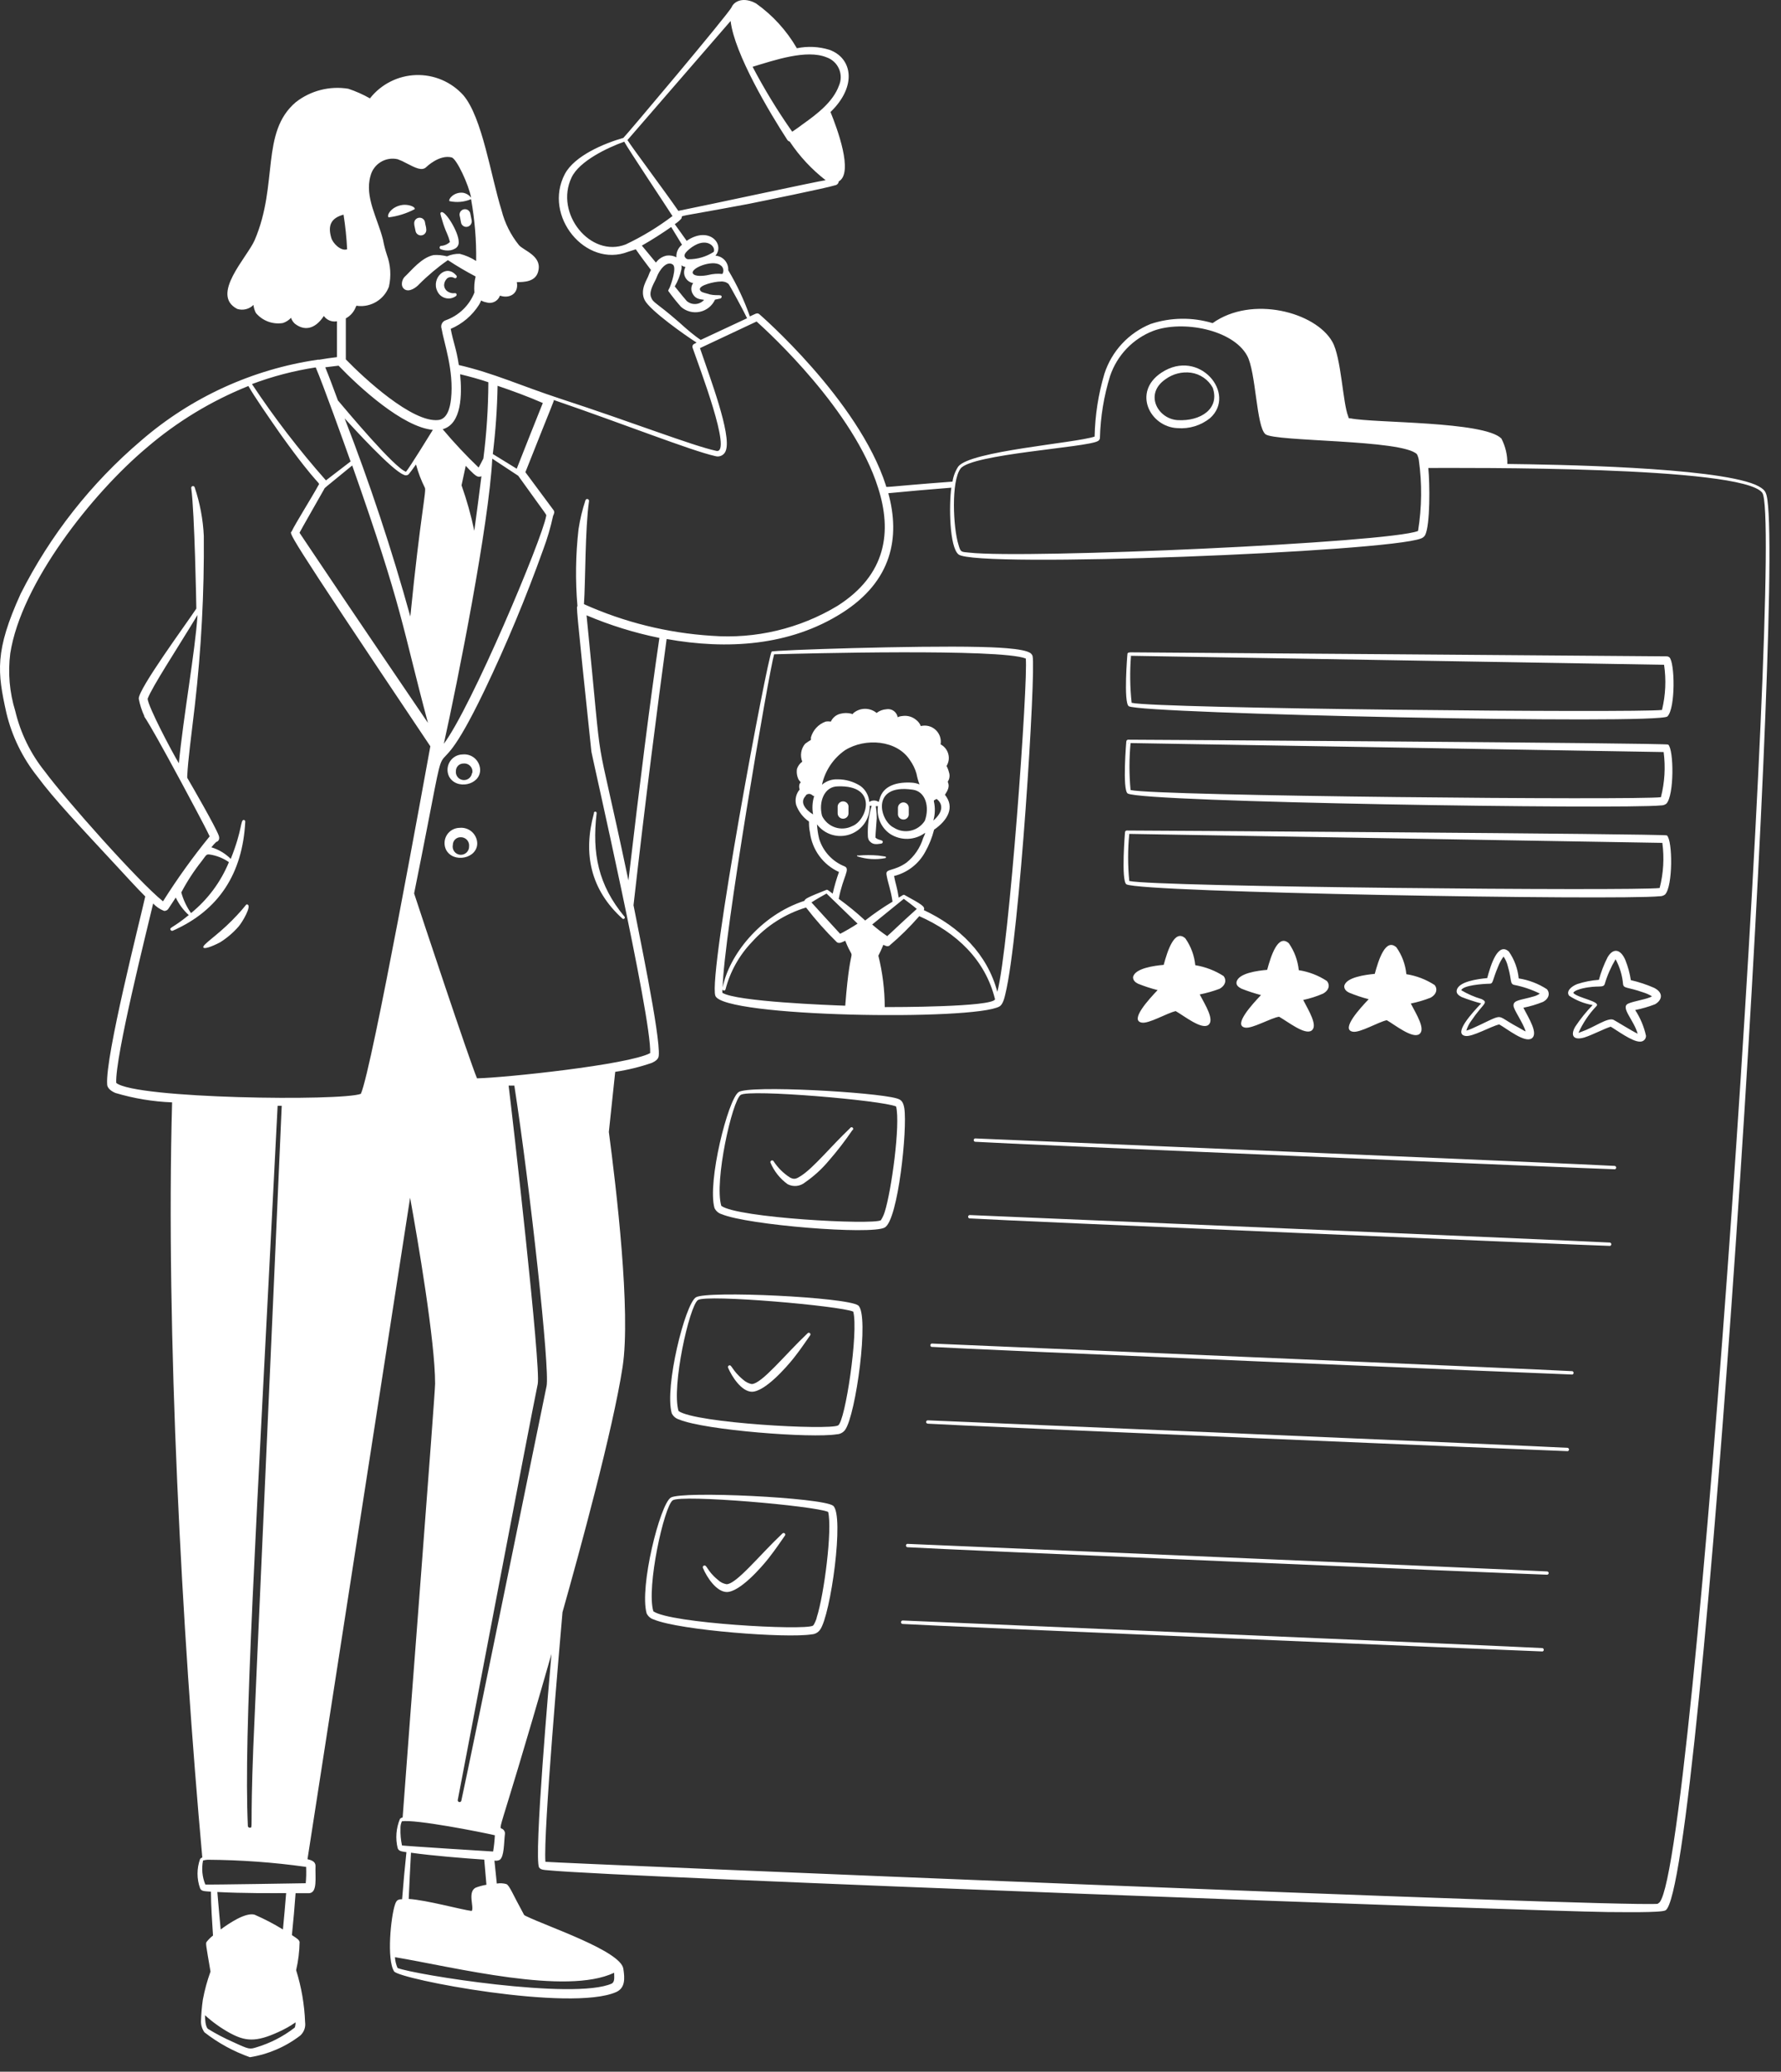 <?xml version="1.0" encoding="UTF-8"?> <svg xmlns="http://www.w3.org/2000/svg" width="92" height="107" viewBox="0 0 92 107" fill="none"><rect x="0" y="0" width="92" height="107" fill="#333333" stroke="none"/><path d="M91.3 25.831C91.239 25.411 91.194 25.271 90.668 25.031C88.471 24.12 80.24 23.991 77.864 23.963C77.873 23.506 77.767 23.055 77.556 22.649C76.668 21.749 70.981 21.855 69.773 21.609C69.662 21.609 69.673 21.609 69.645 21.509C69.36 20.81 69.287 18.467 68.823 17.651C67.956 16.119 64.668 15.241 62.639 16.689C61.592 16.373 60.473 16.389 59.435 16.733C58.876 16.961 58.373 17.308 57.961 17.751C57.55 18.193 57.24 18.72 57.053 19.294C56.737 20.351 56.566 21.446 56.544 22.549C55.51 22.89 50.12 23.292 49.499 24.097C49.346 24.332 49.245 24.597 49.203 24.875C45.401 25.16 45.809 25.21 45.764 25.076C44.344 20.653 39.228 16.23 39.228 16.23C39.111 16.124 38.993 16.23 38.736 16.342C38.444 15.511 38.069 14.711 37.618 13.955C37.629 13.768 37.565 13.585 37.442 13.444C37.318 13.304 37.144 13.218 36.958 13.205C37.461 12.607 36.623 11.651 35.471 12.439C35.275 12.154 35.068 11.88 34.856 11.578C34.982 11.498 35.097 11.4 35.197 11.288C35.314 11.075 34.638 11.288 38.658 10.533C39.401 10.382 42.683 9.716 43.131 9.571C43.181 9.565 43.228 9.542 43.264 9.505C43.3 9.468 43.322 9.421 43.326 9.37C44.109 8.939 43.237 6.613 42.901 5.786C44.294 4.438 44.02 2.99 42.84 2.571C42.296 2.404 41.719 2.377 41.163 2.492C40.634 1.579 39.915 0.789 39.055 0.178C38.423 -0.169 37.936 0.043 37.791 0.373C37.646 0.703 32.267 7.083 32.2 7.122C31.182 7.413 29.678 8.05 29.18 8.984C28.029 11.17 30.265 13.854 32.446 13.004L32.843 12.876C33.078 13.217 33.368 13.602 33.626 13.943C33.577 14.033 33.535 14.127 33.502 14.223C33.441 14.424 33.033 14.961 33.301 15.498C33.57 16.035 35.426 17.343 35.985 17.695L35.868 17.757C35.829 17.773 35.798 17.803 35.781 17.842C35.764 17.881 35.763 17.924 35.778 17.964C36.102 18.914 37.852 23.465 37.003 23.287C35.761 23.018 32.692 21.816 28.957 20.597C26.905 19.926 25.529 19.278 23.701 18.853C23.567 17.975 23.416 17.695 23.282 16.985C23.885 16.728 24.396 16.293 24.747 15.738C24.948 15.403 24.713 15.537 25.138 15.621C25.276 15.662 25.424 15.648 25.552 15.583C25.68 15.517 25.778 15.405 25.826 15.269C26.329 15.442 26.81 15.157 26.698 14.57C27.056 14.57 27.715 14.57 27.816 13.949C27.967 13.2 27.039 12.937 26.804 12.657C26.381 12.132 26.076 11.522 25.91 10.868C25.35 9.079 24.914 6.06 23.93 4.913C23.622 4.573 23.243 4.303 22.82 4.124C22.397 3.945 21.94 3.861 21.481 3.877C21.022 3.893 20.572 4.009 20.163 4.217C19.753 4.425 19.394 4.72 19.11 5.081C18.755 4.88 18.38 4.713 17.992 4.584C17.517 4.506 17.03 4.528 16.564 4.647C16.097 4.766 15.66 4.981 15.28 5.277C13.446 6.837 14.391 9.521 13.156 12.4C12.77 13.295 10.847 15.224 12.255 15.956C12.401 16.001 12.556 16.006 12.704 15.969C12.851 15.933 12.986 15.857 13.094 15.749C13.108 15.894 13.15 16.035 13.217 16.163C13.385 16.364 13.602 16.517 13.847 16.609C14.092 16.7 14.357 16.726 14.615 16.683C14.775 16.63 14.919 16.538 15.034 16.415C15.072 16.531 15.139 16.635 15.23 16.717C15.689 17.08 16.248 17.047 16.729 16.32C16.803 16.425 16.907 16.507 17.027 16.556C17.147 16.604 17.278 16.617 17.405 16.594V18.445C17.098 18.484 16.79 18.523 16.483 18.579C16.457 18.573 16.43 18.573 16.404 18.579C13.03 19.074 9.868 20.523 7.29 22.755C4.709 24.951 2.593 27.641 1.067 30.667C-0.28 33.63 -0.135 34.726 0.329 36.818C0.615 38.02 1.163 39.145 1.934 40.111C2.784 41.263 4.098 42.649 5.999 44.701C6.452 45.188 7.022 45.82 7.503 46.3C7.246 47.475 5.428 54.57 5.535 56.007C5.535 56.152 5.669 56.326 5.96 56.449C6.912 56.733 7.896 56.897 8.89 56.935C8.56 68.805 9.404 84.377 10.45 95.935C10.407 95.949 10.368 95.974 10.338 96.007C10.159 96.5 10.159 97.041 10.338 97.534C10.41 97.685 10.55 97.674 10.897 97.701C10.897 98.417 10.958 99.245 11.003 99.966C10.878 100.063 10.765 100.176 10.668 100.301C10.628 100.391 10.623 100.363 10.874 101.828C10.702 102.302 10.569 102.791 10.477 103.287C10.425 103.658 10.394 104.031 10.382 104.405C10.381 104.606 10.444 104.802 10.561 104.965C11.269 105.518 12.062 105.952 12.91 106.251C13.856 106.1 14.75 105.716 15.51 105.132C15.604 105.048 15.676 104.941 15.72 104.822C15.764 104.704 15.778 104.576 15.761 104.45C15.727 103.535 15.571 102.629 15.297 101.755C15.409 101.276 15.469 100.787 15.476 100.296C15.443 100.19 15.381 100.139 15.079 99.944C15.152 99.25 15.219 98.467 15.269 97.78H15.968C16.41 97.752 16.276 96.98 16.298 96.365C16.298 96.147 16.085 96.069 15.884 96.024L21.185 61.861C21.571 63.986 22.482 69.297 22.476 71.467C22.476 71.993 21.129 89.326 20.799 93.866C20.746 93.878 20.697 93.905 20.659 93.944C20.461 94.422 20.42 94.951 20.542 95.454C20.603 95.621 20.76 95.621 20.995 95.661C20.911 96.443 20.833 97.282 20.771 98.093C20.547 98.093 20.48 98.149 20.408 98.356C20.19 98.982 19.966 101.202 20.357 101.817C20.62 102.225 29.482 103.919 31.831 102.885C32.3 102.672 32.278 102.191 32.2 101.682C32.066 100.765 28.286 99.507 27.168 98.96C27.061 98.904 27.084 98.92 27.039 98.837C26.48 97.819 26.323 97.388 26.161 97.31C25.999 97.263 25.829 97.254 25.663 97.282C25.624 96.896 25.585 96.522 25.541 96.097C25.634 96.113 25.73 96.099 25.814 96.058C26.049 95.89 26.027 95.185 26.083 94.716C26.09 94.652 26.072 94.588 26.032 94.537C25.731 94.095 25.473 95.951 28.487 85.423C28.386 86.597 27.559 95.99 27.85 96.454C27.933 96.572 28.096 96.578 28.297 96.594C32.004 96.969 79.088 98.708 83.042 98.753C83.718 98.753 85.837 98.797 86.038 98.663C87.917 97.522 92.111 31.707 91.3 25.831ZM49.617 24.203C50.176 23.449 56.131 23.113 56.706 22.783C56.738 22.769 56.765 22.746 56.785 22.718C56.805 22.689 56.816 22.656 56.818 22.621C56.846 21.534 57.022 20.456 57.344 19.417C57.523 18.888 57.816 18.405 58.202 18.002C58.589 17.599 59.059 17.286 59.58 17.086C61.096 16.527 63.673 17.019 64.417 18.361C64.881 19.183 64.892 22.029 65.367 22.425C65.843 22.823 72.441 22.688 73.195 23.46C73.241 23.552 73.273 23.65 73.29 23.751C73.462 24.97 73.449 26.209 73.251 27.424C71.725 28.034 52.999 28.872 50.07 28.542C49.656 28.498 49.622 28.542 49.51 28.129C49.236 27.262 49.125 24.863 49.617 24.203ZM35.202 13.899C35.241 13.574 35.096 13.725 35.409 13.793C35.365 13.871 35.34 13.959 35.337 14.049C35.334 14.139 35.352 14.229 35.392 14.31C35.431 14.391 35.489 14.462 35.561 14.516C35.633 14.57 35.717 14.606 35.806 14.62C35.754 14.694 35.721 14.781 35.714 14.871C35.706 14.962 35.722 15.053 35.761 15.134C35.896 15.414 36.086 15.453 36.371 15.487C36.26 15.613 36.104 15.69 35.936 15.701C35.769 15.713 35.603 15.658 35.476 15.548C35.426 15.498 35.18 15.196 34.856 14.793C35.02 14.517 35.137 14.214 35.202 13.899ZM37.198 13.686C37.237 13.708 37.272 13.738 37.299 13.773C37.326 13.809 37.346 13.85 37.357 13.893C37.368 13.937 37.37 13.982 37.363 14.026C37.356 14.07 37.34 14.113 37.316 14.15C37.074 14.125 36.83 14.142 36.594 14.201C36.343 14.257 35.901 14.296 35.795 14.128C35.638 13.86 36.785 13.401 37.198 13.686ZM36.019 12.607C36.628 12.355 36.975 12.78 36.868 13.01C36.477 13.263 36.02 13.395 35.554 13.39C35.529 13.389 35.504 13.384 35.481 13.373C35.458 13.363 35.437 13.347 35.42 13.328C35.297 13.211 35.381 13.088 35.487 12.976C35.641 12.822 35.821 12.697 36.019 12.607ZM35.04 10.891C34.352 9.89 32.681 7.664 32.412 7.234L37.741 1.083C37.931 2.761 39.765 5.836 40.676 7.234C40.706 7.272 40.747 7.299 40.794 7.312C41.301 8.073 41.928 8.747 42.65 9.308C42.214 9.364 36.617 10.578 35.04 10.891ZM42.7 2.962C42.842 3.011 42.971 3.089 43.081 3.191C43.191 3.292 43.278 3.415 43.338 3.552C43.398 3.689 43.429 3.837 43.429 3.987C43.429 4.136 43.398 4.284 43.338 4.421C43.036 5.255 42.219 5.881 41.481 6.406C41.28 6.557 41.084 6.697 40.922 6.803C40.168 5.731 39.485 4.61 38.876 3.449C40.016 3.107 41.66 2.537 42.7 2.962ZM32.323 12.624C30.506 13.334 28.633 11.025 29.527 9.163C29.924 8.324 31.367 7.631 32.245 7.318C32.474 7.737 34.408 10.639 34.738 11.159C33.986 11.729 33.176 12.22 32.323 12.624ZM33.156 12.685C33.642 12.411 34.218 12.042 34.671 11.724C34.856 12.02 35.046 12.344 35.23 12.641C35.132 12.717 35.054 12.816 35.004 12.929C34.953 13.042 34.931 13.166 34.94 13.289C34.787 13.209 34.613 13.178 34.442 13.2C34.216 13.245 34.016 13.375 33.883 13.563L33.156 12.685ZM35.079 16.644C33.855 15.576 33.743 15.66 33.626 15.336C33.508 15.011 33.844 14.536 33.916 14.335C34.039 13.977 34.431 13.435 34.755 13.664C34.973 13.815 34.666 14.687 34.587 14.866C34.557 14.913 34.532 14.964 34.514 15.017C34.721 15.306 34.944 15.584 35.18 15.85C35.311 15.965 35.467 16.048 35.636 16.092C35.804 16.137 35.981 16.141 36.152 16.104C36.322 16.068 36.482 15.992 36.618 15.883C36.754 15.774 36.863 15.634 36.936 15.476L37.204 15.42C37.226 15.414 37.246 15.401 37.259 15.383C37.272 15.364 37.279 15.342 37.277 15.319C37.277 15.174 36.952 15.319 36.516 15.162C36.326 15.106 36.203 15.09 36.158 14.972C36.058 14.732 36.941 14.536 37.215 14.542C37.288 14.533 37.363 14.539 37.434 14.559C37.505 14.579 37.571 14.613 37.629 14.659C37.685 14.71 38.484 16.191 38.591 16.437L36.197 17.555C35.879 17.349 35.459 16.991 35.079 16.644ZM36.941 23.555C36.998 23.573 37.057 23.579 37.116 23.574C37.175 23.568 37.233 23.551 37.285 23.523C37.337 23.494 37.383 23.456 37.42 23.41C37.457 23.363 37.484 23.31 37.5 23.253C37.78 22.414 36.69 19.552 36.158 17.98L39.083 16.605C39.759 17.214 44.115 21.212 45.362 25.204C46.077 27.441 45.803 29.677 43.259 31.293C41.304 32.47 39.032 33.009 36.757 32.837C34.479 32.692 32.246 32.139 30.165 31.204C30.248 30.002 30.22 27.323 30.427 25.875C30.429 25.852 30.423 25.829 30.409 25.811C30.395 25.792 30.375 25.779 30.352 25.774C30.33 25.77 30.306 25.773 30.286 25.785C30.266 25.796 30.25 25.814 30.243 25.836C30.082 26.323 29.962 26.822 29.885 27.329C29.734 28.649 29.715 29.981 29.829 31.305C29.784 31.394 29.717 30.924 30.55 38.825C30.55 38.92 33.67 52.551 33.586 54.391C32.468 54.995 26.044 55.666 24.64 55.694C24.198 54.615 21.772 47.307 21.392 46.144C23.628 35.056 21.789 42.398 25.026 35.66C26.16 33.291 27.171 30.864 28.057 28.391C28.271 27.822 28.443 27.237 28.571 26.641C28.616 26.541 28.677 26.434 28.571 26.317L27.14 24.388C28.66 20.547 28.61 20.754 28.605 20.659C32.211 21.894 35.678 23.27 36.941 23.555ZM30.299 31.78C31.511 32.294 32.772 32.685 34.062 32.948C33.586 36.175 33.038 40.536 32.462 45.473C30.561 36.437 31.249 41.252 30.299 31.78ZM13.083 90.271C12.915 94.582 13.083 94.391 12.899 94.397C12.874 94.397 12.851 94.388 12.833 94.371C12.816 94.355 12.805 94.332 12.803 94.308C12.585 89.421 13.172 80.15 14.341 57.114H14.553C14.179 65.753 13.122 89.214 13.083 90.271ZM16.824 24.796C15.441 23.233 14.169 21.576 13.016 19.837C14.081 19.436 15.185 19.148 16.309 18.976C16.678 19.826 17.797 22.951 18.11 23.834L16.835 24.813L16.824 24.796ZM17.489 18.886C18.562 20.004 20.799 22.056 22.359 22.202C22.197 22.465 21.174 24.125 20.972 24.366C20.374 24.17 17.892 21.195 17.455 20.681C17.282 20.217 16.991 19.423 16.801 18.97L17.489 18.886ZM15.476 27.564V27.508C15.476 27.486 16.628 25.473 16.74 25.271C16.79 25.176 16.617 25.333 18.194 24.041C20.844 31.556 20.754 32.305 22.107 37.337C14.66 26.384 15.51 27.508 15.476 27.564ZM21.498 24.019C21.607 24.418 21.755 24.806 21.94 25.176C22.052 25.299 21.727 26.49 21.196 31.841C20.237 28.376 19.104 24.961 17.802 21.609C18.249 22.096 20.24 24.282 20.849 24.517C20.887 24.541 20.932 24.553 20.977 24.551C21.022 24.549 21.065 24.533 21.101 24.505C21.163 24.438 21.308 24.243 21.487 23.991L21.498 24.019ZM22.913 38.478C23.656 35.123 25.255 27.094 25.429 23.689L26.77 24.573C28.37 26.809 28.224 26.552 28.213 26.652C28.006 27.843 24.333 36.572 22.901 38.45L22.913 38.478ZM26.692 24.209L25.457 23.449C25.6 22.28 25.682 21.104 25.703 19.926C26.48 20.189 27.285 20.485 28.04 20.815C27.906 21.134 26.944 23.566 26.692 24.209ZM24.5 27.413C24.333 26.616 24.113 25.832 23.841 25.065C23.869 24.942 23.986 24.399 24.059 24.058C24.188 24.203 24.324 24.341 24.467 24.472C24.607 24.595 24.718 24.668 24.869 24.595C24.752 25.534 24.635 26.429 24.5 27.413ZM25.227 19.764C25.221 21.073 25.136 22.38 24.97 23.678C24.869 23.879 24.786 24.041 24.724 24.148C24.07 23.522 23.45 22.861 22.868 22.168C23.858 21.894 23.869 20.357 23.768 19.328C24.277 19.451 24.763 19.585 25.227 19.742V19.764ZM18.395 15.85C18.428 15.755 18.395 15.783 18.479 15.8C18.819 15.836 19.161 15.758 19.452 15.579C19.744 15.4 19.967 15.13 20.089 14.81C20.215 14.26 20.178 13.685 19.983 13.155C19.899 12.905 19.834 12.649 19.787 12.389C19.507 11.271 18.825 10.181 19.138 9.085C19.214 8.786 19.403 8.53 19.665 8.369C19.927 8.208 20.242 8.156 20.542 8.224C20.694 8.279 20.842 8.346 20.983 8.425C21.459 8.671 21.8 8.85 22.023 8.626C22.023 8.626 22.7 7.961 23.343 8.134C23.6 8.235 24.204 9.515 24.338 10.214C24.238 10.079 24.09 9.988 23.925 9.957C23.466 9.901 23.147 10.275 23.215 10.387C23.589 10.471 23.98 10.436 24.333 10.287C24.524 11.34 24.613 12.409 24.596 13.479C24.336 13.311 24.051 13.186 23.751 13.11C23.524 13.103 23.299 13.147 23.091 13.239C22.869 13.183 22.639 13.16 22.409 13.172C21.766 13.295 21.235 13.994 20.911 14.29C20.765 14.424 20.659 14.793 20.911 14.95C21.163 15.106 21.526 14.821 21.638 14.693C22.099 14.23 22.6 13.809 23.136 13.435C23.599 13.74 24.076 14.022 24.568 14.279C24.504 14.552 24.483 14.833 24.506 15.112C24.375 15.441 24.176 15.738 23.922 15.984C23.667 16.23 23.363 16.419 23.03 16.538C22.986 16.552 22.945 16.574 22.91 16.604C22.875 16.634 22.847 16.671 22.827 16.712C22.806 16.753 22.794 16.798 22.792 16.844C22.789 16.89 22.796 16.936 22.812 16.98C22.924 17.678 23.46 19.138 23.298 20.608C23.248 21.067 23.103 21.643 22.644 21.693C21.302 21.844 18.808 19.535 17.864 18.562V16.443C18.115 16.308 18.305 16.082 18.395 15.811V15.85ZM17.746 11.086C17.84 11.679 17.902 12.276 17.931 12.876C17.612 12.987 17.187 12.568 17.109 12.272C16.93 11.657 17.086 11.265 17.746 11.086ZM6.004 55.929C5.937 54.592 7.592 48.028 7.911 46.664C8.067 46.831 8.258 46.961 8.47 47.044C8.519 47.05 8.567 47.04 8.61 47.017C8.653 46.994 8.688 46.959 8.711 46.916C8.75 46.859 8.884 46.647 9.08 46.356C9.242 46.699 9.47 47.007 9.751 47.262C8.917 47.944 8.739 47.894 8.811 48.028C8.822 48.048 8.84 48.064 8.862 48.071C8.884 48.079 8.908 48.077 8.929 48.067C11.31 47.016 12.53 45.109 12.669 42.442C12.671 42.42 12.665 42.398 12.651 42.381C12.638 42.363 12.618 42.351 12.597 42.347C12.406 42.347 12.541 42.806 11.92 44.36C11.64 44.082 11.297 43.876 10.919 43.762C10.994 43.664 11.076 43.573 11.165 43.488C11.294 43.454 11.367 43.326 11.294 43.141C11.109 42.655 9.963 40.67 9.672 40.172C9.675 40.141 9.675 40.109 9.672 40.077C9.706 39.3 9.89 37.925 10.064 36.443C10.398 33.533 10.553 30.605 10.528 27.676C10.487 26.825 10.329 25.984 10.058 25.176C10.053 25.153 10.039 25.132 10.018 25.119C9.998 25.106 9.973 25.101 9.949 25.107C9.925 25.112 9.905 25.126 9.892 25.147C9.878 25.167 9.874 25.192 9.879 25.215C10.053 26.446 10.142 31.321 10.142 31.433C9.622 32.221 7.156 35.565 7.167 36.085C7.226 36.398 7.324 36.702 7.458 36.991C7.458 37.136 7.117 36.23 9.382 40.435C9.678 40.994 10.589 42.672 10.83 43.197C9.959 44.266 9.155 45.386 8.42 46.552C7.162 45.546 3.388 41.296 2.314 39.842C1.58 38.928 1.059 37.863 0.788 36.722C0.491 35.761 0.403 34.746 0.53 33.748C1.09 30.142 4.735 25.512 7.576 23.124C9.141 21.781 10.917 20.704 12.831 19.937C13.15 20.497 13.816 21.458 14.509 22.453C16.55 25.299 16.561 24.869 16.438 25.081C16.136 25.64 15.219 27.105 15.073 27.435C14.995 27.62 14.347 26.792 22.23 38.545C21.979 39.91 19.217 55.213 18.641 56.493C17.668 56.879 6.972 56.751 6.004 55.929ZM9.868 47.161C9.64 46.837 9.47 46.476 9.365 46.093C9.665 45.521 10.019 44.978 10.421 44.472C10.662 44.153 10.651 44.12 10.813 44.131C11.177 44.182 11.523 44.318 11.825 44.528C11.4 45.562 10.721 46.471 9.851 47.173L9.868 47.161ZM9.253 39.446C8.912 38.886 7.659 36.521 7.626 36.091C7.861 35.464 9.108 33.575 10.204 31.763C10.075 33.698 9.471 36.996 9.236 39.457L9.253 39.446ZM15.269 104.45C15.269 104.533 15.258 104.616 15.236 104.696C15.226 104.717 15.21 104.734 15.191 104.746C14.616 105.187 13.966 105.52 13.273 105.731C12.893 105.848 12.887 105.859 12.054 105.473C11.601 105.275 11.162 105.045 10.74 104.786C10.606 104.663 10.589 104.26 10.589 104.081C10.975 104.433 11.401 104.739 11.858 104.992C12.652 105.423 13.195 105.501 14.408 104.937C14.71 104.801 14.998 104.639 15.269 104.45ZM14.777 97.824C14.727 98.445 14.671 99.082 14.615 99.653C14.144 99.363 13.652 99.107 13.145 98.887C12.664 98.764 11.803 99.356 11.4 99.653C11.355 99.217 11.31 98.669 11.227 97.718C11.858 97.752 12.608 97.769 13.24 97.774C14.95 97.791 14.788 97.741 14.777 97.824ZM15.789 97.265C15.733 97.265 10.807 97.349 10.606 97.332C10.445 96.939 10.405 96.507 10.489 96.091C10.565 96.07 10.644 96.057 10.723 96.052C12.426 96.062 14.126 96.185 15.812 96.421C15.826 96.716 15.818 97.011 15.789 97.304V97.265ZM25.015 96.046C25.054 96.471 25.088 96.913 25.127 97.344C24.936 97.376 24.749 97.426 24.568 97.495C24.137 97.724 24.506 98.518 24.366 98.697C23.841 98.635 22.057 98.138 21.112 98.076C21.146 97.321 21.19 96.399 21.23 95.689C22.337 95.845 23.953 95.974 25.015 96.046ZM31.724 101.889C31.724 102.113 31.769 102.353 31.601 102.448C29.65 103.315 21.347 101.973 20.536 101.643C20.459 101.466 20.413 101.277 20.402 101.084C23.488 101.604 29.236 103.069 31.724 101.889ZM25.473 95.627C25.418 95.627 20.922 95.342 20.765 95.314C20.704 95.028 20.677 94.734 20.687 94.442C20.681 94.313 20.706 94.184 20.76 94.067C21.436 93.95 24.881 94.626 25.563 94.788C25.549 95.069 25.519 95.349 25.473 95.627ZM28.235 71.584C27.883 73.262 24.4 90.399 23.829 93.01C23.822 93.032 23.807 93.05 23.786 93.062C23.766 93.073 23.743 93.077 23.72 93.072C23.697 93.067 23.677 93.054 23.663 93.036C23.65 93.017 23.643 92.994 23.645 92.971C24.104 90.606 27.397 73.29 27.777 71.484C27.956 70.639 26.452 57.477 26.273 56.068H26.569C27.386 61.347 28.409 70.729 28.235 71.584ZM85.647 98.328C83.282 98.512 28.666 96.22 28.174 96.158C28.057 94.688 28.929 84.735 29.057 83.265C29.952 80.094 31.657 73.871 32.161 70.6C32.597 67.743 31.831 61.347 31.451 58.462C31.562 57.422 31.669 56.387 31.78 55.358C32.425 55.262 33.06 55.107 33.676 54.894C33.844 54.816 34.011 54.71 34.028 54.531C34.134 53.536 32.91 47.754 32.725 46.753C33.34 41.307 33.961 36.504 34.436 33.004C37.551 33.563 40.799 33.368 43.494 31.657C46.089 30.013 46.508 27.743 45.887 25.473C46.922 25.372 48.012 25.277 49.141 25.188C49.018 26.088 49.041 28.263 49.516 28.637C50.416 29.353 71.652 28.509 73.408 27.81C73.494 27.78 73.567 27.721 73.615 27.642C73.883 27.128 73.861 24.975 73.782 24.17C75.521 24.17 89.997 24.058 91.032 25.45C92.2 27.027 87.475 98.149 85.647 98.3V98.328Z" fill="white"></path><path d="M46.715 57.248C46.653 56.862 46.525 56.79 46.312 56.728C45.194 56.404 38.703 56.035 38.154 56.404C37.607 56.773 36.528 61.062 36.908 62.392C36.944 62.469 36.996 62.537 37.06 62.592C37.125 62.647 37.201 62.688 37.282 62.711C38.607 63.27 45.01 63.79 45.703 63.399C46.396 63.007 46.877 58.305 46.715 57.248ZM45.703 62.588C45.656 62.742 45.589 62.889 45.502 63.024C45.054 63.276 38.087 62.901 37.26 62.28C36.885 61.034 37.819 56.857 38.261 56.549C38.703 56.242 45.574 56.829 46.29 57.148C46.519 58.081 46.044 61.52 45.703 62.588ZM44.333 67.424C43.774 66.994 36.505 66.647 35.946 67.005C35.387 67.363 34.319 71.629 34.699 72.993C34.736 73.07 34.788 73.137 34.853 73.192C34.917 73.247 34.993 73.288 35.074 73.312C36.41 73.871 41.934 74.291 43.226 74.078C43.31 74.075 43.393 74.053 43.467 74.013C43.542 73.973 43.607 73.917 43.656 73.849C44.21 73.083 44.92 67.9 44.333 67.424ZM43.293 73.62C42.834 73.877 35.907 73.502 35.051 72.876C34.677 71.629 35.611 67.452 36.052 67.145C36.494 66.837 43.427 67.447 44.076 67.743C44.355 68.789 43.662 73.413 43.293 73.62ZM43.036 77.768C42.477 77.343 35.208 76.991 34.649 77.349C34.09 77.707 33.022 81.968 33.402 83.326C33.438 83.403 33.49 83.471 33.555 83.526C33.619 83.581 33.695 83.622 33.776 83.645C35.113 84.204 40.637 84.623 41.929 84.411C42.014 84.407 42.096 84.384 42.171 84.343C42.246 84.302 42.31 84.245 42.359 84.176C42.907 83.438 43.628 78.249 43.036 77.768ZM42.191 83.533C42.191 83.6 42.052 83.936 41.99 83.964C41.532 84.221 34.604 83.841 33.749 83.22C33.38 81.979 34.308 77.802 34.749 77.489C35.191 77.176 42.057 77.768 42.779 78.087C43.002 78.993 42.572 82.353 42.191 83.533Z" fill="white"></path><path d="M43.913 58.266C42.913 59.216 42.024 60.318 41.375 60.732C41.146 60.883 41.028 60.933 40.816 60.821C40.47 60.602 40.176 60.31 39.955 59.966C39.942 59.95 39.924 59.938 39.904 59.934C39.884 59.93 39.863 59.932 39.845 59.941C39.827 59.95 39.812 59.966 39.803 59.984C39.795 60.003 39.793 60.024 39.798 60.044C39.986 60.492 40.294 60.879 40.687 61.162C40.83 61.236 40.992 61.267 41.152 61.25C41.312 61.233 41.463 61.169 41.587 61.067C42.044 60.751 42.456 60.375 42.812 59.949C43.247 59.45 43.652 58.925 44.025 58.378C44.038 58.372 44.048 58.363 44.056 58.353C44.064 58.342 44.07 58.33 44.072 58.316C44.074 58.303 44.073 58.289 44.069 58.277C44.065 58.264 44.058 58.252 44.048 58.243C44.039 58.233 44.027 58.226 44.015 58.222C44.002 58.218 43.988 58.217 43.975 58.219C43.962 58.222 43.949 58.227 43.939 58.235C43.928 58.243 43.919 58.254 43.913 58.266ZM41.716 68.862C40.508 70.008 39.362 71.461 38.831 71.484C38.666 71.452 38.513 71.374 38.389 71.26C37.797 70.774 37.797 70.444 37.651 70.528C37.641 70.532 37.631 70.539 37.623 70.548C37.615 70.557 37.609 70.567 37.606 70.578C37.602 70.589 37.601 70.6 37.602 70.612C37.603 70.624 37.606 70.635 37.612 70.645C37.819 71.126 38.311 71.87 38.837 71.881C39.508 71.881 40.603 70.639 41 70.142C41.397 69.644 41.688 69.186 41.845 68.973C41.86 68.956 41.867 68.934 41.865 68.911C41.864 68.889 41.853 68.868 41.836 68.853C41.819 68.838 41.797 68.831 41.775 68.832C41.752 68.834 41.731 68.844 41.716 68.862ZM40.413 79.205C39.228 80.324 38.054 81.805 37.534 81.822C37.365 81.795 37.209 81.717 37.087 81.599C36.488 81.112 36.527 80.788 36.349 80.866C36.338 80.872 36.329 80.88 36.322 80.889C36.314 80.898 36.309 80.909 36.306 80.921C36.303 80.932 36.302 80.944 36.303 80.956C36.305 80.967 36.309 80.979 36.315 80.989C36.516 81.47 37.008 82.213 37.539 82.225C38.21 82.225 39.306 80.983 39.698 80.486C40.089 79.988 40.391 79.53 40.542 79.317C40.62 79.233 40.492 79.121 40.413 79.205ZM83.416 60.217C81.61 60.111 52.228 58.875 50.366 58.797C50.347 58.802 50.33 58.813 50.317 58.829C50.305 58.845 50.299 58.864 50.299 58.884C50.299 58.904 50.305 58.923 50.317 58.939C50.33 58.954 50.347 58.965 50.366 58.97C52.261 59.093 82.186 60.357 83.422 60.391C83.441 60.385 83.458 60.373 83.469 60.357C83.481 60.341 83.487 60.322 83.486 60.302C83.486 60.282 83.478 60.263 83.466 60.248C83.453 60.232 83.436 60.221 83.416 60.217ZM81.219 70.818C79.413 70.712 50.03 69.477 48.169 69.393C48.155 69.389 48.142 69.389 48.128 69.392C48.115 69.394 48.102 69.4 48.092 69.409C48.081 69.417 48.072 69.428 48.066 69.44C48.06 69.452 48.057 69.466 48.057 69.479C48.057 69.493 48.06 69.506 48.066 69.519C48.072 69.531 48.081 69.542 48.092 69.55C48.102 69.558 48.115 69.564 48.128 69.567C48.142 69.57 48.155 69.569 48.169 69.566C50.064 69.689 79.983 70.953 81.219 70.992C81.238 70.987 81.255 70.976 81.267 70.96C81.279 70.944 81.286 70.925 81.286 70.905C81.286 70.885 81.279 70.866 81.267 70.85C81.255 70.835 81.238 70.823 81.219 70.818ZM79.916 81.162C78.11 81.056 48.728 79.82 46.866 79.737C46.846 79.742 46.829 79.753 46.817 79.768C46.805 79.784 46.798 79.803 46.798 79.823C46.798 79.843 46.805 79.862 46.817 79.878C46.829 79.894 46.846 79.905 46.866 79.91C48.756 80.033 78.68 81.296 79.916 81.33C79.938 81.33 79.96 81.321 79.975 81.305C79.991 81.29 80 81.269 80 81.246C80 81.224 79.991 81.203 79.975 81.187C79.96 81.171 79.938 81.162 79.916 81.162ZM83.165 64.176C81.359 64.075 51.976 62.834 50.12 62.756C50.107 62.752 50.093 62.752 50.08 62.755C50.066 62.758 50.054 62.763 50.043 62.772C50.032 62.78 50.023 62.791 50.017 62.803C50.011 62.815 50.008 62.829 50.008 62.842C50.008 62.856 50.011 62.87 50.017 62.882C50.023 62.894 50.032 62.905 50.043 62.913C50.054 62.921 50.066 62.927 50.08 62.93C50.093 62.933 50.107 62.932 50.12 62.929C52.01 63.052 81.934 64.316 83.17 64.349C83.189 64.344 83.206 64.332 83.218 64.316C83.229 64.3 83.235 64.28 83.235 64.26C83.234 64.24 83.227 64.221 83.214 64.206C83.201 64.191 83.184 64.18 83.165 64.176ZM80.978 74.777C79.172 74.671 49.79 73.435 47.928 73.357C47.816 73.357 47.805 73.519 47.928 73.53C49.824 73.653 79.748 74.911 80.984 74.95C81.003 74.945 81.02 74.933 81.031 74.917C81.043 74.901 81.049 74.882 81.049 74.862C81.048 74.842 81.041 74.823 81.028 74.807C81.015 74.792 80.998 74.781 80.978 74.777ZM79.676 85.121C77.875 85.015 48.493 83.779 46.631 83.695C46.607 83.695 46.584 83.705 46.568 83.721C46.551 83.738 46.541 83.761 46.541 83.785C46.541 83.808 46.551 83.831 46.568 83.848C46.584 83.865 46.607 83.874 46.631 83.874C48.526 83.992 78.445 85.255 79.681 85.294C79.7 85.289 79.717 85.277 79.729 85.261C79.74 85.245 79.746 85.225 79.746 85.206C79.745 85.186 79.738 85.166 79.725 85.151C79.713 85.136 79.695 85.125 79.676 85.121ZM51.63 51.981C51.803 51.881 51.881 51.562 51.931 51.349C52.669 48.358 53.519 34.659 53.34 33.888C53.325 33.836 53.296 33.79 53.257 33.754C52.938 33.463 51.177 33.429 50.567 33.413C47.374 33.334 39.944 33.575 39.86 33.653C39.653 33.904 36.572 50.315 36.952 51.428C37.333 52.54 50.31 52.725 51.63 51.981ZM37.316 51.277C37.312 51.217 37.312 51.157 37.316 51.098C37.321 51.116 37.331 51.132 37.346 51.143C37.36 51.154 37.378 51.16 37.397 51.16C37.415 51.16 37.433 51.154 37.448 51.143C37.463 51.132 37.473 51.116 37.478 51.098C37.716 50.18 38.186 49.339 38.842 48.654C39.593 47.815 40.56 47.198 41.638 46.871C42.125 47.503 42.656 48.101 43.226 48.66C43.354 48.755 43.505 48.66 43.662 48.587C44.221 50.002 43.953 48.174 43.662 51.942C42.829 51.914 38.037 51.73 37.316 51.277ZM43.628 44.746C43.316 44.622 43.036 44.43 42.809 44.183C42.581 43.936 42.412 43.641 42.314 43.32C42.255 43.076 42.218 42.827 42.203 42.577C42.397 42.833 42.667 43.021 42.975 43.114C43.283 43.206 43.612 43.198 43.916 43.091C44.219 42.984 44.48 42.783 44.662 42.518C44.843 42.253 44.936 41.936 44.925 41.615H45.026C44.875 42.124 44.809 42.655 44.831 43.186C44.833 43.264 44.854 43.341 44.892 43.41C45.06 43.622 45.227 43.617 45.513 43.572C45.535 43.571 45.556 43.562 45.573 43.546C45.589 43.531 45.599 43.51 45.602 43.488C45.602 43.359 45.378 43.415 45.222 43.259C45.222 43.069 45.283 42.426 45.289 42.264C45.289 41.559 45.149 41.637 45.35 41.637C45.312 41.91 45.35 42.189 45.461 42.442C45.571 42.695 45.75 42.912 45.977 43.069C46.248 43.245 46.568 43.335 46.891 43.325C47.215 43.315 47.528 43.206 47.788 43.013C47.788 43.086 47.732 43.169 47.688 43.281C47.535 43.784 47.233 44.229 46.821 44.556C46.167 45.014 45.748 44.852 45.792 45.16C45.859 45.602 46.01 45.915 46.105 46.569C45.615 46.864 45.142 47.189 44.691 47.542C44.259 47.142 43.803 46.768 43.326 46.423C43.55 45.255 43.941 44.886 43.628 44.746ZM45.434 41.274C45.417 41.322 45.402 41.37 45.39 41.419C45.318 41.371 45.233 41.345 45.146 41.345C45.06 41.345 44.975 41.371 44.903 41.419C44.892 41.256 44.845 41.098 44.766 40.955C44.687 40.812 44.577 40.688 44.445 40.592C44.094 40.368 43.687 40.249 43.27 40.251C42.974 40.237 42.684 40.337 42.46 40.53C42.618 39.807 43.043 39.17 43.651 38.747C44.702 38.092 46.335 38.221 47.005 39.261C47.157 39.471 47.27 39.706 47.341 39.954C47.378 40.145 47.43 40.332 47.498 40.514C47.377 40.463 47.248 40.433 47.117 40.424C46.391 40.374 45.613 40.547 45.434 41.285V41.274ZM44.025 42.666C43.889 42.736 43.74 42.777 43.587 42.788C43.434 42.8 43.28 42.78 43.135 42.731C42.99 42.682 42.855 42.605 42.74 42.503C42.626 42.402 42.532 42.279 42.465 42.141C42.275 41.425 42.572 40.62 43.276 40.614C45.406 40.541 44.769 42.392 44.025 42.666ZM47.123 40.782C47.827 40.86 48.029 41.699 47.772 42.392C47.69 42.521 47.583 42.633 47.458 42.72C47.333 42.808 47.192 42.87 47.042 42.902C46.893 42.935 46.739 42.938 46.589 42.911C46.439 42.884 46.295 42.827 46.167 42.744C45.446 42.398 44.965 40.48 47.112 40.782H47.123ZM48.241 41.341L48.381 41.263C48.7 41.503 48.756 41.911 48.213 42.381C48.306 42.059 48.315 41.718 48.241 41.391V41.341ZM41.627 41.073C41.672 41.029 41.732 41.004 41.794 41.004C41.857 41.004 41.917 41.029 41.962 41.073C41.989 41.096 42.022 41.112 42.057 41.117C41.962 41.423 41.943 41.747 42.001 42.062C41.604 41.822 41.286 41.436 41.627 41.095V41.073ZM45.82 48.341C45.553 48.16 45.297 47.962 45.054 47.749L46.687 46.423C46.815 46.519 47.168 46.781 47.358 46.944C46.43 47.777 46.038 48.174 45.82 48.358V48.341ZM44.299 47.704C44.008 47.894 43.708 48.069 43.399 48.23C43.243 48.067 41.917 46.608 41.917 46.608C42.136 46.463 42.549 46.228 42.695 46.15L44.299 47.704ZM45.703 52.015C45.7 51.119 45.59 50.228 45.373 49.359C45.742 48.638 45.541 48.8 45.753 48.85C45.781 48.863 45.812 48.869 45.843 48.869C45.873 48.869 45.904 48.863 45.932 48.85C46.488 48.379 47.008 47.867 47.486 47.318C49.393 48.162 50.897 49.555 51.4 51.612C51.249 52.015 46.2 52.015 45.703 52.015ZM39.988 33.793C41.392 33.754 51.68 33.485 52.988 34.011C53.117 35.129 52.127 48.968 51.518 51.226C50.998 49.27 49.566 47.872 47.721 47.005C47.805 46.821 47.604 46.709 46.731 46.228C46.718 46.219 46.703 46.215 46.687 46.215C46.671 46.215 46.656 46.219 46.642 46.228L46.424 46.362C46.34 45.803 46.256 45.641 46.184 45.244C46.522 45.16 46.839 45.007 47.115 44.794C47.392 44.581 47.621 44.314 47.788 44.008C47.994 43.645 48.15 43.255 48.252 42.851C48.951 42.37 49.337 41.699 48.812 41.05C48.962 40.815 49.069 40.625 48.957 40.374C49.004 40.302 49.035 40.22 49.045 40.135C49.056 40.05 49.047 39.963 49.018 39.882C48.992 39.77 48.95 39.663 48.895 39.563C48.952 39.47 48.989 39.367 49.005 39.259C49.02 39.152 49.013 39.042 48.984 38.937C48.955 38.832 48.905 38.734 48.837 38.65C48.769 38.565 48.684 38.495 48.588 38.445C48.611 38.308 48.599 38.169 48.554 38.038C48.509 37.907 48.433 37.79 48.331 37.696C48.23 37.602 48.107 37.535 47.973 37.501C47.839 37.467 47.699 37.466 47.565 37.5C47.517 37.373 47.433 37.262 47.324 37.181C47.234 37.105 47.13 37.048 47.018 37.012C46.906 36.977 46.787 36.964 46.67 36.974C46.245 37.008 46.424 37.142 46.335 36.924C46.288 36.819 46.208 36.733 46.106 36.68C46.005 36.627 45.888 36.611 45.775 36.633C45.596 36.646 45.425 36.712 45.283 36.823C45.116 36.684 44.905 36.609 44.688 36.609C44.471 36.609 44.26 36.684 44.092 36.823C44.009 36.913 44.053 36.89 43.981 36.862C43.797 36.815 43.605 36.815 43.422 36.862C43.312 36.886 43.209 36.936 43.121 37.007C43.034 37.078 42.965 37.168 42.918 37.27C42.828 37.254 42.735 37.254 42.644 37.27C42.462 37.336 42.299 37.445 42.167 37.587C42.036 37.729 41.941 37.9 41.889 38.087C41.887 38.13 41.887 38.173 41.889 38.215C41.785 38.276 41.684 38.343 41.587 38.417C41.482 38.543 41.413 38.696 41.388 38.858C41.362 39.02 41.381 39.187 41.442 39.339C41.313 39.431 41.217 39.563 41.168 39.714C41.139 39.905 41.17 40.1 41.258 40.273C41.291 40.32 41.326 40.364 41.364 40.407L41.308 40.474C41.272 40.572 41.272 40.679 41.308 40.776C41.215 40.886 41.149 41.016 41.118 41.157C41.087 41.297 41.091 41.443 41.129 41.581C41.256 41.926 41.487 42.223 41.789 42.431C41.789 42.56 41.789 42.778 41.839 42.99C41.893 43.431 42.059 43.851 42.321 44.209C42.584 44.568 42.934 44.852 43.338 45.037C43.207 45.403 43.099 45.776 43.013 46.155C42.773 45.976 42.739 45.931 42.678 45.965C41.789 46.317 41.56 46.423 41.56 46.524C39.25 47.268 37.646 49.37 37.333 50.997C37.349 48.531 39.731 34.637 39.988 33.793ZM86.106 43.147C86.027 43.063 58.261 42.89 58.205 42.895C58.181 42.895 58.158 42.905 58.142 42.922C58.125 42.938 58.115 42.961 58.115 42.985C58.115 42.929 57.903 45.507 58.188 45.674C58.943 46.099 83.511 46.507 85.742 46.289C85.839 46.291 85.934 46.259 86.011 46.2C86.419 45.781 86.407 43.404 86.106 43.147ZM58.222 43.069H58.255C58.255 43.069 58.227 43.097 58.222 43.069ZM85.731 45.864C84.456 46.026 59.659 45.808 58.334 45.501C58.255 44.692 58.255 43.877 58.334 43.069L85.871 43.533C85.976 44.312 85.928 45.104 85.731 45.864ZM86.173 38.456C86.094 38.372 58.328 38.199 58.272 38.204C58.249 38.206 58.227 38.215 58.21 38.232C58.194 38.248 58.184 38.27 58.183 38.294C58.183 38.238 57.965 40.815 58.255 40.983C59.055 41.442 83.696 41.805 85.809 41.598C85.906 41.599 86.001 41.568 86.078 41.509C86.486 41.089 86.469 38.713 86.173 38.456ZM58.289 38.378H58.322C58.356 38.378 58.294 38.411 58.289 38.378ZM85.798 41.173C84.596 41.335 59.737 41.117 58.401 40.804C58.325 39.997 58.325 39.185 58.401 38.378L85.938 38.842C86.04 39.619 85.993 40.408 85.798 41.168V41.173ZM86.234 33.949C86.19 33.914 86.134 33.896 86.078 33.899C86.078 33.899 58.602 33.687 58.434 33.692C58.35 33.692 58.233 33.692 58.239 33.787C58.239 33.731 58.026 36.309 58.311 36.477C59.005 36.868 85.709 37.433 86.134 37.002C86.558 36.572 86.519 34.206 86.234 33.949ZM58.345 33.871H58.378C58.412 33.871 58.35 33.899 58.345 33.871ZM85.854 36.667C84.574 36.829 59.659 36.599 58.456 36.298C58.37 35.492 58.358 34.679 58.423 33.871L85.96 34.335C86.075 35.11 86.039 35.9 85.854 36.661V36.667ZM62.997 51.07C63.327 50.885 63.36 50.595 63.204 50.41C62.761 50.126 62.264 49.935 61.744 49.851C61.695 49.352 61.518 48.875 61.23 48.464C60.671 47.961 60.307 49.113 60.112 49.834C59.642 49.873 58.608 50.008 58.529 50.472C58.529 50.634 58.641 50.734 58.786 50.807C59.116 50.939 59.454 51.05 59.798 51.137C59.351 51.607 58.345 52.697 58.971 52.814C59.329 52.893 60.279 52.322 60.732 52.222C61.152 52.456 62.057 53.189 62.41 52.943C62.762 52.697 62.259 51.903 61.974 51.361C62.322 51.292 62.664 51.195 62.997 51.07ZM68.336 51.322C68.672 51.143 68.705 50.852 68.543 50.667C68.105 50.379 67.609 50.188 67.09 50.108C67.04 49.608 66.863 49.128 66.575 48.716C66.016 48.218 65.653 49.37 65.457 50.091C64.987 50.13 63.953 50.259 63.874 50.729C63.847 50.885 63.986 50.992 64.132 51.064C64.461 51.194 64.797 51.304 65.138 51.394C64.697 51.858 63.684 52.954 64.311 53.072C64.668 53.15 65.647 52.574 66.072 52.512C66.514 52.758 67.403 53.474 67.749 53.228C68.096 52.982 67.598 52.188 67.319 51.646C67.668 51.572 68.009 51.463 68.336 51.322ZM73.9 51.528C74.23 51.344 74.263 51.053 74.107 50.874C73.665 50.587 73.168 50.396 72.647 50.315C72.6 49.816 72.423 49.337 72.133 48.928C71.574 48.425 71.21 49.577 71.015 50.298C70.545 50.343 69.511 50.472 69.438 50.936C69.438 51.098 69.55 51.204 69.695 51.271C70.023 51.406 70.359 51.518 70.701 51.607C70.26 52.071 69.248 53.167 69.874 53.284C70.232 53.362 71.182 52.792 71.635 52.691C72.055 52.932 72.96 53.659 73.313 53.413C73.665 53.167 73.156 52.373 72.877 51.83C73.226 51.76 73.568 51.659 73.9 51.528ZM79.704 51.746C80.039 51.568 80.067 51.271 79.91 51.092C79.469 50.805 78.972 50.614 78.451 50.533C78.403 50.035 78.228 49.558 77.942 49.147C77.383 48.643 77.014 49.801 76.824 50.516C76.354 50.561 75.32 50.69 75.247 51.159C75.219 51.316 75.359 51.422 75.504 51.495C75.833 51.624 76.169 51.734 76.511 51.825C76.069 52.289 75.057 53.385 75.683 53.502C76.036 53.58 77.014 53.005 77.445 52.909C77.87 53.15 78.764 53.877 79.122 53.631C79.48 53.385 78.971 52.591 78.692 52.048C79.037 51.979 79.376 51.878 79.704 51.746ZM78.183 51.942C78.183 52.149 78.686 52.831 78.809 53.273C78.708 53.228 78.569 53.139 78.457 53.077C77.562 52.602 77.596 52.445 77.227 52.574C76.942 52.675 75.996 53.183 75.745 53.228C75.801 53.045 75.888 52.873 76.002 52.719C76.617 51.808 76.919 51.797 76.533 51.601C76.165 51.493 75.812 51.339 75.482 51.143C75.583 50.885 76.6 50.813 76.947 50.807C77.143 50.807 77.076 50.656 77.389 49.918C77.459 49.735 77.553 49.562 77.668 49.404C77.774 49.558 77.85 49.73 77.892 49.913C78.099 50.623 77.987 50.818 78.222 50.869C78.679 50.959 79.123 51.11 79.541 51.316C79.454 51.38 79.355 51.427 79.251 51.456C78.557 51.663 78.166 51.64 78.183 51.942ZM85.446 51.02C85.058 50.85 84.656 50.717 84.244 50.623C84.189 50.27 84.095 49.925 83.964 49.594C83.729 49.035 83.349 48.928 83.047 49.432C82.855 49.806 82.703 50.2 82.594 50.606C82.214 50.632 81.838 50.706 81.476 50.824C81.157 50.947 80.883 51.204 81.057 51.428C81.423 51.671 81.836 51.835 82.27 51.909C81.937 52.253 81.635 52.628 81.37 53.027C81.113 53.474 81.269 53.748 81.834 53.586C82.264 53.452 82.879 53.122 83.204 53.027C83.483 53.183 84.322 53.815 84.719 53.798C84.759 53.8 84.799 53.793 84.837 53.779C84.875 53.764 84.909 53.742 84.938 53.714C84.967 53.685 84.989 53.652 85.005 53.614C85.02 53.577 85.027 53.537 85.026 53.496C84.922 53.023 84.733 52.572 84.467 52.166C84.817 52.097 85.159 51.998 85.491 51.869C85.848 51.668 85.96 51.282 85.446 51.02ZM84.104 51.836C83.69 52.032 84.4 52.68 84.596 53.39C84.339 53.273 83.411 52.697 83.344 52.669C83.042 52.54 82.337 53.066 81.705 53.284L81.537 53.346C81.767 52.833 82.083 52.364 82.471 51.959C82.689 51.718 81.498 51.545 81.269 51.282C81.314 51.165 81.616 51.081 81.733 51.053C82.549 50.863 82.823 51.053 82.896 50.818C83.028 50.371 83.216 49.943 83.455 49.543C83.671 49.941 83.802 50.379 83.841 50.829C83.875 51.064 84.07 50.969 84.864 51.249C85.029 51.298 85.186 51.368 85.334 51.456C85.138 51.601 84.383 51.702 84.104 51.836ZM60.827 22.112C61.431 22.161 62.032 21.977 62.505 21.598C63.908 20.346 61.946 17.964 60 19.244C58.479 20.245 59.407 22.056 60.827 22.112ZM60.207 19.585C60.587 19.307 61.059 19.187 61.526 19.25C61.759 19.284 61.982 19.371 62.175 19.505C62.37 19.639 62.53 19.815 62.644 20.021C63.025 21.112 62.013 21.766 60.838 21.699C59.815 21.643 59.088 20.351 60.207 19.585ZM12.792 46.72C12.68 46.675 12.792 46.72 11.987 47.536C11.182 48.352 10.433 48.8 10.505 48.934C10.578 49.068 11.255 48.733 11.366 48.671C11.726 48.446 12.05 48.169 12.328 47.849C12.524 47.62 12.999 46.809 12.792 46.72ZM21.425 10.801C21.453 10.667 21.079 10.55 20.805 10.583C20.201 10.661 19.949 11.142 20.078 11.226C20.549 11.167 21.005 11.023 21.425 10.801ZM22.778 12.876C22.937 12.936 23.108 12.953 23.276 12.926C23.351 12.912 23.422 12.885 23.488 12.848C23.556 12.817 23.612 12.766 23.649 12.702C23.686 12.637 23.702 12.563 23.695 12.49C23.695 11.975 22.98 10.84 22.79 10.963C22.722 11.002 22.739 11.03 22.845 11.383C22.913 11.624 23 11.859 23.103 12.087C23.162 12.22 23.209 12.359 23.242 12.501C23.126 12.608 22.98 12.677 22.823 12.697C22.811 12.694 22.799 12.693 22.787 12.695C22.775 12.697 22.764 12.701 22.753 12.707C22.743 12.713 22.734 12.722 22.727 12.731C22.719 12.741 22.714 12.752 22.711 12.764C22.708 12.775 22.708 12.788 22.709 12.8C22.711 12.812 22.715 12.823 22.722 12.834C22.728 12.844 22.736 12.853 22.746 12.86C22.756 12.867 22.767 12.873 22.778 12.876ZM22.588 15.034C22.626 15.119 22.681 15.196 22.751 15.257C22.822 15.319 22.904 15.364 22.994 15.39C23.083 15.417 23.178 15.423 23.27 15.409C23.362 15.394 23.45 15.36 23.528 15.308C23.549 15.299 23.566 15.283 23.576 15.262C23.587 15.242 23.589 15.218 23.584 15.196C23.539 15.067 23.427 15.229 23.142 15.067C23.083 15.031 23.033 14.982 22.998 14.922C22.963 14.863 22.943 14.795 22.941 14.726C22.944 14.654 22.962 14.583 22.995 14.518C23.028 14.454 23.074 14.397 23.131 14.352C23.181 14.325 23.238 14.311 23.296 14.311C23.353 14.311 23.41 14.325 23.46 14.352C23.55 14.424 23.651 14.285 23.561 14.217C23.024 13.597 22.27 14.385 22.588 15.034ZM23.897 38.965C23.765 38.967 23.637 39.002 23.522 39.066C23.408 39.13 23.311 39.222 23.241 39.333C23.171 39.444 23.129 39.57 23.119 39.701C23.11 39.832 23.133 39.963 23.186 40.083C23.555 40.827 24.825 40.553 24.802 39.747C24.798 39.635 24.77 39.526 24.721 39.425C24.672 39.324 24.604 39.234 24.519 39.16C24.434 39.087 24.335 39.032 24.228 38.998C24.121 38.965 24.008 38.953 23.897 38.965ZM24.383 39.921C24.376 39.975 24.359 40.028 24.332 40.076C24.305 40.124 24.269 40.167 24.225 40.201C24.182 40.235 24.133 40.26 24.079 40.275C24.026 40.289 23.971 40.294 23.916 40.287C23.861 40.28 23.809 40.263 23.761 40.236C23.713 40.209 23.67 40.173 23.636 40.129C23.602 40.086 23.577 40.036 23.562 39.983C23.548 39.93 23.543 39.875 23.55 39.82C23.55 39.769 23.56 39.718 23.58 39.671C23.6 39.624 23.628 39.581 23.665 39.545C23.701 39.509 23.744 39.481 23.792 39.462C23.839 39.443 23.89 39.434 23.941 39.434C24.006 39.427 24.071 39.435 24.132 39.458C24.192 39.48 24.247 39.517 24.291 39.564C24.336 39.611 24.369 39.667 24.387 39.73C24.406 39.791 24.41 39.857 24.4 39.921H24.383ZM23.746 42.756C23.614 42.757 23.485 42.791 23.369 42.855C23.254 42.918 23.157 43.01 23.086 43.121C23.015 43.233 22.974 43.36 22.965 43.491C22.956 43.623 22.98 43.754 23.035 43.874C23.399 44.606 24.674 44.349 24.651 43.538C24.646 43.427 24.618 43.317 24.569 43.217C24.52 43.116 24.451 43.026 24.366 42.953C24.281 42.88 24.183 42.825 24.076 42.791C23.969 42.757 23.857 42.745 23.746 42.756ZM24.232 43.712C24.234 43.772 24.223 43.832 24.199 43.888C24.176 43.944 24.141 43.994 24.097 44.035C24.053 44.076 24 44.107 23.943 44.127C23.886 44.146 23.825 44.153 23.765 44.147C23.705 44.141 23.647 44.122 23.595 44.092C23.542 44.062 23.497 44.02 23.462 43.971C23.427 43.922 23.402 43.866 23.391 43.807C23.379 43.748 23.38 43.687 23.393 43.628C23.395 43.525 23.437 43.427 23.51 43.355C23.583 43.282 23.682 43.242 23.785 43.242C23.846 43.238 23.908 43.248 23.965 43.271C24.023 43.294 24.075 43.328 24.117 43.373C24.16 43.418 24.192 43.471 24.212 43.53C24.232 43.588 24.239 43.65 24.232 43.712ZM21.397 11.556C21.397 11.646 21.431 11.735 21.464 11.925C21.471 11.961 21.484 11.996 21.503 12.028C21.523 12.059 21.549 12.086 21.579 12.107C21.609 12.129 21.643 12.144 21.679 12.152C21.715 12.16 21.752 12.161 21.789 12.154C21.861 12.142 21.926 12.102 21.969 12.042C22.012 11.982 22.029 11.908 22.018 11.836C22.018 11.735 21.968 11.595 21.956 11.495C21.948 11.42 21.911 11.352 21.853 11.306C21.795 11.259 21.72 11.238 21.646 11.246C21.572 11.254 21.504 11.291 21.457 11.349C21.411 11.408 21.389 11.482 21.397 11.556ZM23.813 11.483C23.822 11.549 23.855 11.609 23.906 11.652C23.956 11.695 24.02 11.719 24.087 11.718C24.127 11.718 24.167 11.709 24.204 11.692C24.241 11.675 24.273 11.65 24.3 11.619C24.326 11.588 24.346 11.553 24.357 11.514C24.369 11.475 24.372 11.434 24.366 11.394C24.322 11.148 24.31 11.12 24.299 11.053C24.29 10.979 24.252 10.911 24.194 10.865C24.135 10.819 24.06 10.798 23.986 10.807C23.912 10.816 23.844 10.854 23.798 10.912C23.752 10.971 23.731 11.046 23.74 11.12C23.757 11.198 23.779 11.288 23.813 11.483ZM32.149 47.441C32.217 47.508 32.323 47.408 32.256 47.34C30.902 45.713 30.578 44.069 30.819 42.012C30.822 42.001 30.822 41.99 30.82 41.979C30.818 41.968 30.814 41.957 30.807 41.948C30.8 41.939 30.791 41.932 30.781 41.927C30.771 41.922 30.76 41.919 30.749 41.919C30.738 41.919 30.726 41.922 30.716 41.927C30.706 41.932 30.698 41.939 30.691 41.948C30.684 41.957 30.679 41.968 30.677 41.979C30.675 41.99 30.676 42.001 30.679 42.012C30.108 44.086 30.506 45.954 32.149 47.441Z" fill="white"></path><path d="M43.578 41.391C43.505 41.383 43.431 41.405 43.374 41.451C43.316 41.497 43.279 41.564 43.27 41.637V42.006C43.27 42.081 43.3 42.152 43.352 42.204C43.405 42.256 43.476 42.286 43.55 42.286C43.624 42.286 43.695 42.256 43.748 42.204C43.8 42.152 43.83 42.081 43.83 42.006V41.71C43.835 41.672 43.833 41.634 43.823 41.597C43.813 41.561 43.796 41.526 43.772 41.496C43.749 41.467 43.719 41.442 43.686 41.424C43.653 41.406 43.616 41.395 43.578 41.391ZM46.636 42.325C46.672 42.33 46.709 42.327 46.744 42.318C46.779 42.308 46.812 42.292 46.841 42.269C46.869 42.247 46.893 42.219 46.911 42.187C46.929 42.156 46.94 42.121 46.944 42.085V41.721C46.944 41.647 46.915 41.576 46.862 41.523C46.81 41.471 46.739 41.442 46.664 41.442C46.591 41.443 46.52 41.473 46.468 41.525C46.416 41.577 46.386 41.648 46.385 41.721V42.017C46.381 42.054 46.385 42.091 46.395 42.127C46.406 42.162 46.423 42.195 46.447 42.224C46.47 42.252 46.499 42.276 46.531 42.293C46.564 42.311 46.6 42.322 46.636 42.325ZM44.31 44.237C44.768 44.382 45.254 44.411 45.725 44.321C45.781 44.321 45.775 44.232 45.725 44.237L45.373 44.187C45.025 44.158 44.675 44.158 44.327 44.187C44.271 44.142 44.255 44.232 44.31 44.237Z" fill="white"></path></svg> 